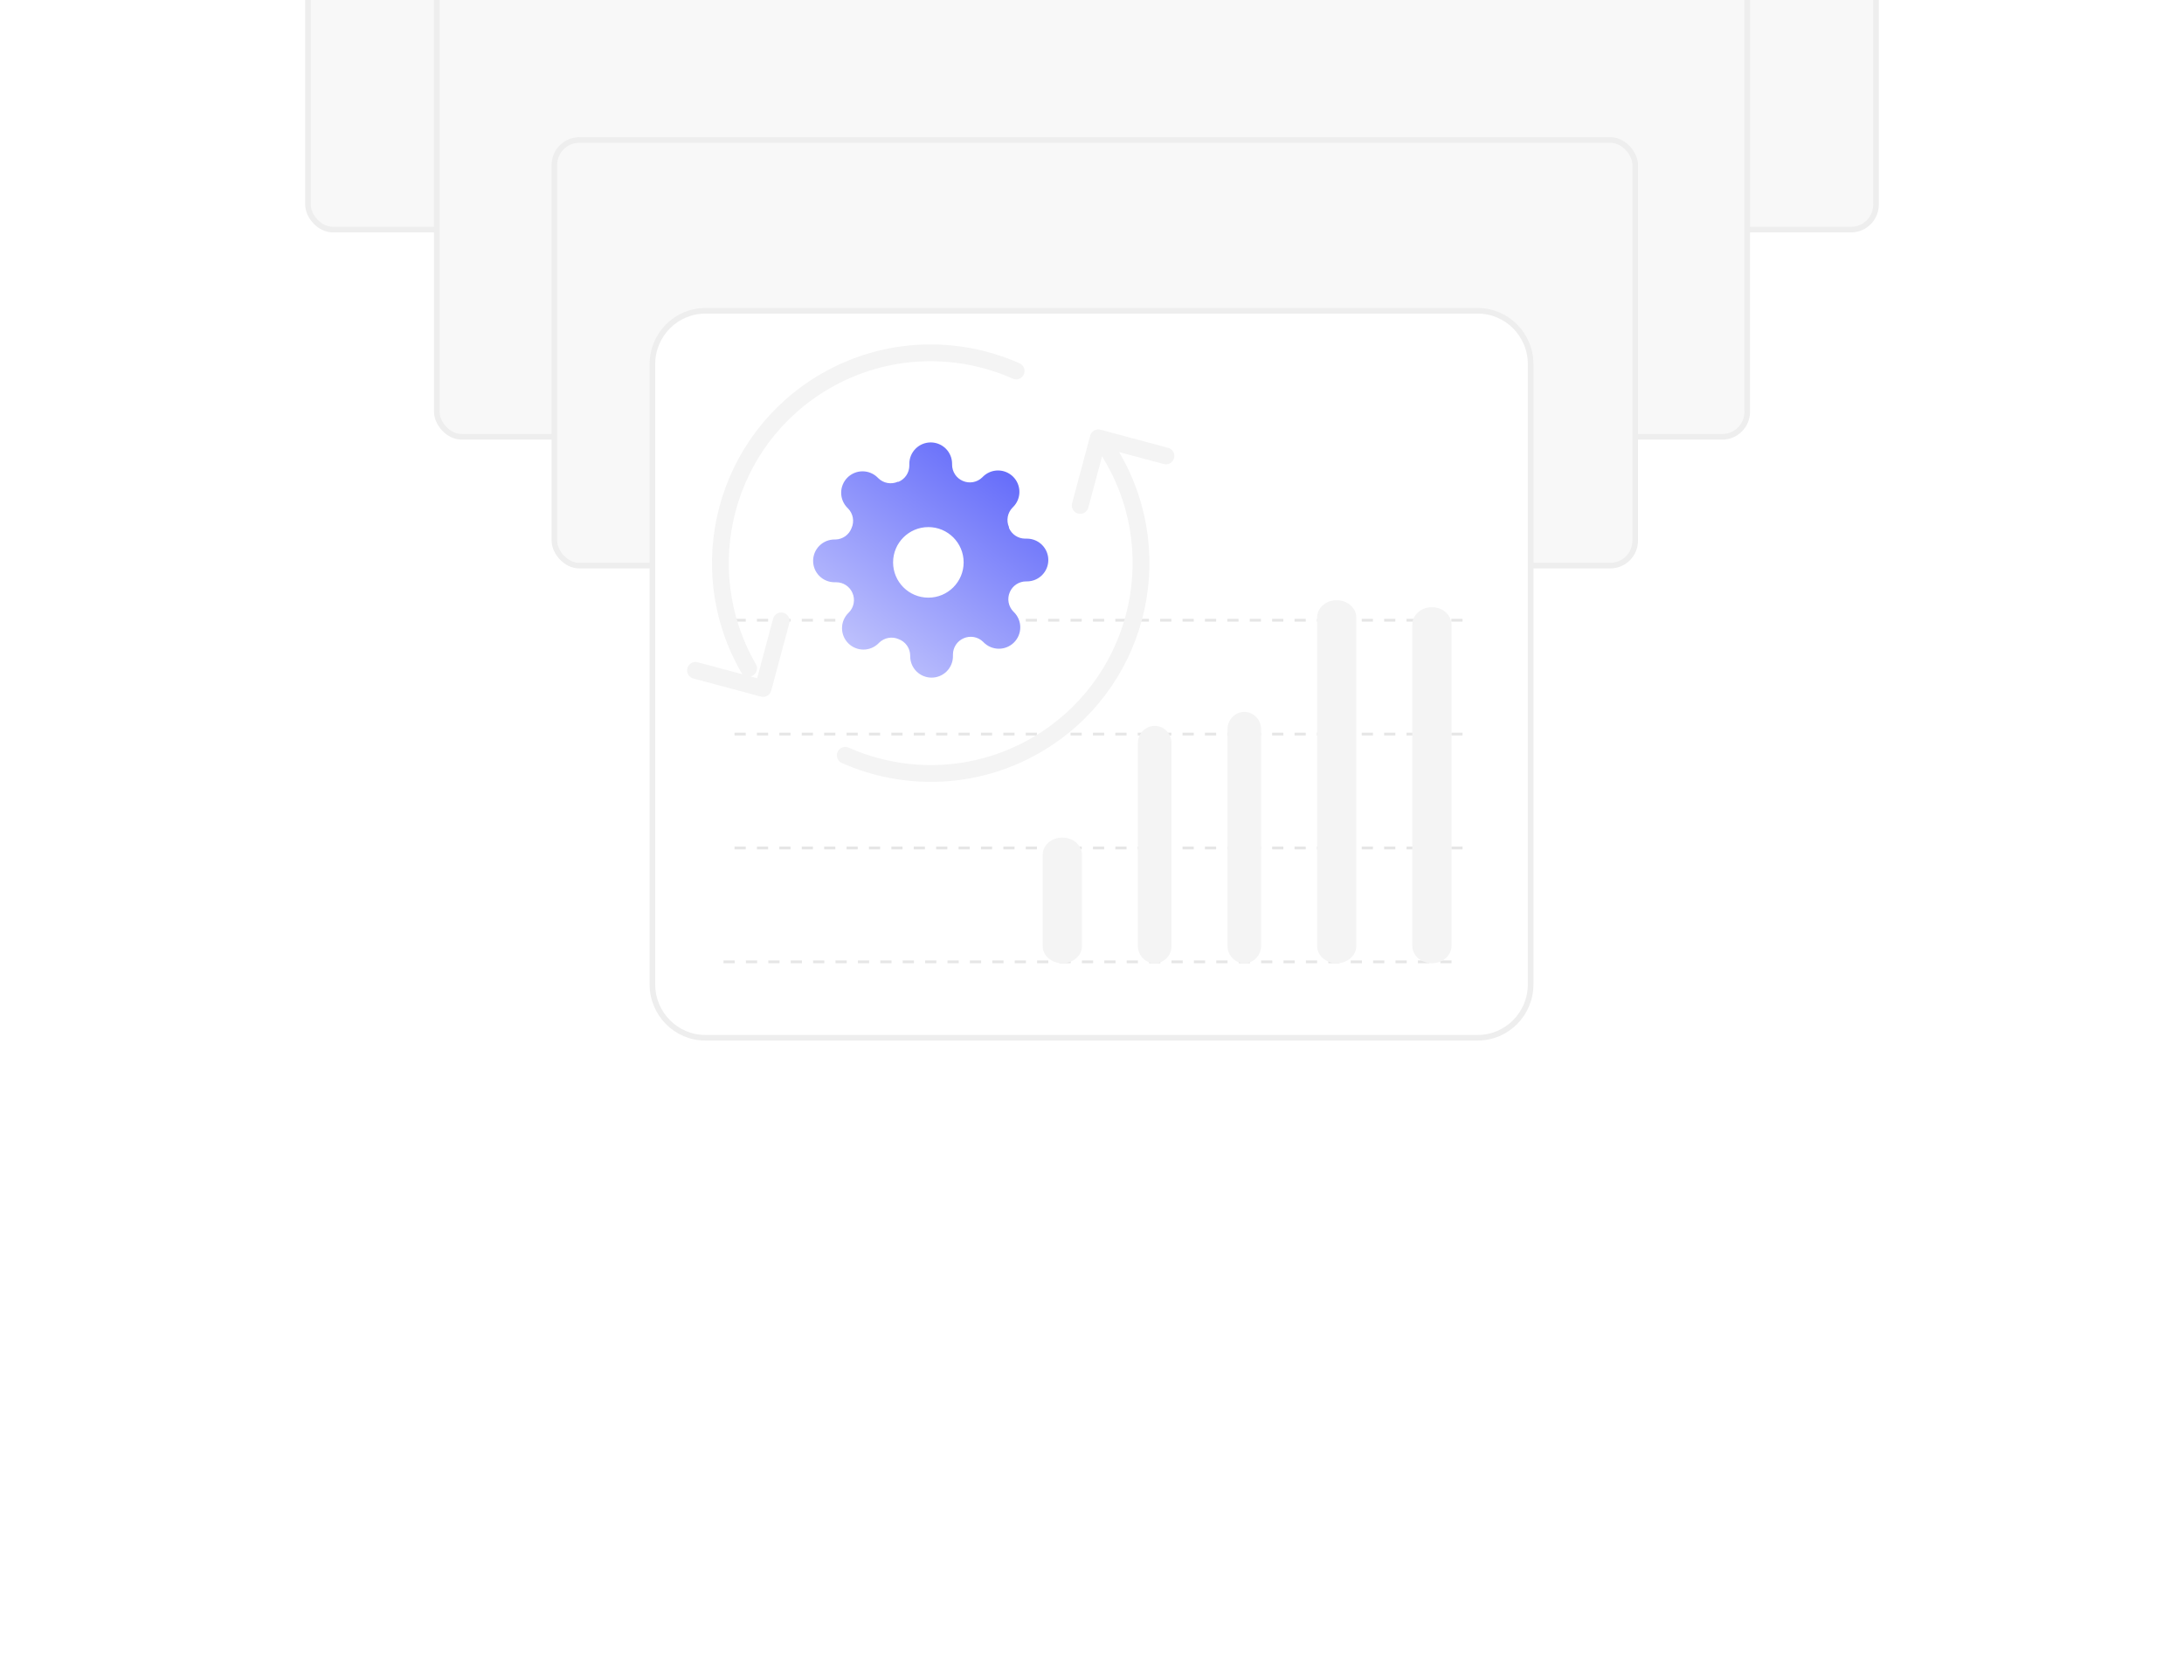 <svg width="390" height="300" viewBox="0 0 390 300" fill="none" xmlns="http://www.w3.org/2000/svg">
<g clip-path="url(#clip0_20125_12189)">
<rect x="55" y="-57" width="280" height="98" rx="4.452" fill="#F8F8F8" stroke="#EEEEEE"/>
<rect x="78" y="-20" width="234" height="98" rx="4.452" fill="#F8F8F8" stroke="#EEEEEE"/>
<rect x="99" y="25" width="193" height="76" rx="4.452" fill="#F8F8F8" stroke="#EEEEEE"/>
<g filter="url(#filter0_d_20125_12189)">
<path d="M263.883 51.5H125.947C120.725 51.5 116.5 55.776 116.5 61.039V171.766C116.5 177.029 120.725 181.304 125.947 181.304H263.883C269.106 181.304 273.33 177.029 273.33 171.766V61.039C273.33 55.776 269.106 51.5 263.883 51.5Z" fill="white" stroke="#EEEEEE"/>
<line x1="129.199" y1="167.75" x2="259.229" y2="167.75" stroke="black" stroke-opacity="0.1" stroke-width="0.5" stroke-dasharray="2 2"/>
<line x1="131.168" y1="147.417" x2="261.198" y2="147.417" stroke="black" stroke-opacity="0.1" stroke-width="0.5" stroke-dasharray="2 2"/>
<line x1="131.168" y1="127.083" x2="261.198" y2="127.083" stroke="black" stroke-opacity="0.1" stroke-width="0.5" stroke-dasharray="2 2"/>
<line x1="131.168" y1="106.75" x2="261.198" y2="106.75" stroke="black" stroke-opacity="0.1" stroke-width="0.5" stroke-dasharray="2 2"/>
<path d="M193.199 148.613C193.199 146.928 191.632 145.562 189.699 145.562C187.766 145.562 186.199 146.928 186.199 148.613V164.949C186.199 166.634 187.766 168 189.699 168C191.632 168 193.199 166.634 193.199 164.949V148.613Z" fill="#F4F4F4"/>
<path d="M209.199 128.701C209.199 126.997 207.856 125.616 206.199 125.616C204.542 125.616 203.199 126.997 203.199 128.701V164.915C203.199 166.619 204.542 168 206.199 168C207.856 168 209.199 166.619 209.199 164.915V128.701Z" fill="#F4F4F4"/>
<path d="M225.199 126.236C225.199 124.517 223.856 123.123 222.199 123.123C220.542 123.123 219.199 124.517 219.199 126.236V164.887C219.199 166.606 220.542 168 222.199 168C223.856 168 225.199 166.606 225.199 164.887V126.236Z" fill="#F4F4F4"/>
<path d="M242.199 106.265C242.199 104.56 240.632 103.178 238.699 103.178C236.766 103.178 235.199 104.56 235.199 106.265V164.913C235.199 166.618 236.766 168 238.699 168C240.632 168 242.199 166.618 242.199 164.913V106.265Z" fill="#F4F4F4"/>
<path d="M259.199 107.539C259.199 105.819 257.632 104.425 255.699 104.425C253.766 104.425 252.199 105.819 252.199 107.539V164.886C252.199 166.606 253.766 168 255.699 168C257.632 168 259.199 166.606 259.199 164.886V107.539Z" fill="#F4F4F4"/>
<path fill-rule="evenodd" clip-rule="evenodd" d="M180.109 103.561C179.997 102.942 180.072 102.303 180.326 101.727C180.568 101.163 180.97 100.681 181.483 100.342C181.995 100.003 182.595 99.821 183.209 99.818H183.381C184.394 99.818 185.365 99.416 186.081 98.7C186.797 97.984 187.199 97.013 187.199 96C187.199 94.987 186.797 94.016 186.081 93.3C185.365 92.584 184.394 92.182 183.381 92.182H183.056C182.442 92.179 181.842 91.997 181.33 91.658C180.818 91.319 180.416 90.837 180.174 90.273V90.12C179.92 89.544 179.844 88.906 179.956 88.286C180.068 87.667 180.364 87.095 180.804 86.645L180.918 86.531C181.273 86.176 181.555 85.755 181.747 85.292C181.939 84.828 182.038 84.331 182.038 83.83C182.038 83.328 181.939 82.831 181.747 82.367C181.555 81.904 181.273 81.483 180.918 81.128C180.564 80.773 180.143 80.492 179.679 80.299C179.216 80.107 178.719 80.008 178.217 80.008C177.715 80.008 177.218 80.107 176.755 80.299C176.291 80.492 175.87 80.773 175.516 81.128L175.401 81.243C174.951 81.683 174.38 81.978 173.76 82.09C173.141 82.203 172.502 82.127 171.926 81.873C171.362 81.631 170.88 81.229 170.541 80.717C170.202 80.204 170.02 79.604 170.017 78.99V78.818C170.017 77.806 169.615 76.834 168.899 76.118C168.183 75.402 167.212 75 166.199 75C165.187 75 164.215 75.402 163.499 76.118C162.783 76.834 162.381 77.806 162.381 78.818V79.143C162.379 79.757 162.197 80.357 161.857 80.87C161.518 81.382 161.037 81.784 160.472 82.025H160.319C159.743 82.28 159.105 82.355 158.485 82.243C157.866 82.131 157.295 81.836 156.845 81.395L156.73 81.281C156.376 80.926 155.954 80.644 155.491 80.452C155.027 80.26 154.531 80.161 154.029 80.161C153.527 80.161 153.03 80.26 152.567 80.452C152.103 80.644 151.682 80.926 151.327 81.281C150.972 81.635 150.691 82.057 150.499 82.52C150.306 82.984 150.208 83.481 150.208 83.982C150.208 84.484 150.306 84.981 150.499 85.444C150.691 85.908 150.972 86.329 151.327 86.684L151.442 86.798C151.882 87.248 152.177 87.82 152.29 88.439C152.402 89.058 152.326 89.697 152.072 90.273C151.854 90.866 151.462 91.38 150.948 91.748C150.434 92.115 149.821 92.32 149.189 92.335H149.017C148.005 92.335 147.034 92.737 146.318 93.453C145.601 94.169 145.199 95.14 145.199 96.153C145.199 97.165 145.601 98.137 146.318 98.853C147.034 99.569 148.005 99.971 149.017 99.971H149.342C149.956 99.973 150.556 100.155 151.069 100.495C151.581 100.834 151.983 101.315 152.225 101.88C152.479 102.456 152.555 103.095 152.442 103.714C152.33 104.333 152.035 104.905 151.595 105.355L151.48 105.469C151.125 105.824 150.844 106.245 150.651 106.708C150.459 107.172 150.36 107.669 150.36 108.17C150.36 108.672 150.459 109.169 150.651 109.633C150.844 110.096 151.125 110.517 151.48 110.872C151.835 111.227 152.256 111.508 152.719 111.701C153.183 111.893 153.68 111.992 154.181 111.992C154.683 111.992 155.18 111.893 155.644 111.701C156.107 111.508 156.528 111.227 156.883 110.872L156.997 110.757C157.447 110.317 158.019 110.022 158.638 109.91C159.257 109.797 159.896 109.873 160.472 110.127C161.065 110.345 161.579 110.737 161.947 111.251C162.314 111.765 162.519 112.378 162.534 113.01V113.182C162.534 114.194 162.936 115.166 163.652 115.882C164.368 116.598 165.339 117 166.352 117C167.365 117 168.336 116.598 169.052 115.882C169.768 115.166 170.17 114.194 170.17 113.182V112.857C170.173 112.243 170.355 111.643 170.694 111.131C171.033 110.618 171.515 110.217 172.079 109.975C172.655 109.72 173.294 109.645 173.913 109.757C174.532 109.869 175.104 110.164 175.554 110.605L175.668 110.719C176.023 111.074 176.444 111.356 176.908 111.548C177.371 111.74 177.868 111.839 178.37 111.839C178.871 111.839 179.368 111.74 179.832 111.548C180.295 111.356 180.716 111.074 181.071 110.719C181.426 110.365 181.708 109.943 181.9 109.48C182.092 109.016 182.191 108.52 182.191 108.018C182.191 107.516 182.092 107.019 181.9 106.556C181.708 106.092 181.426 105.671 181.071 105.316L180.956 105.202C180.516 104.752 180.221 104.18 180.109 103.561ZM165.779 102.72C169.258 102.72 172.079 99.9 172.079 96.42C172.079 92.941 169.258 90.12 165.779 90.12C162.299 90.12 159.479 92.941 159.479 96.42C159.479 99.9 162.299 102.72 165.779 102.72Z" fill="url(#paint0_linear_20125_12189)"/>
<path d="M150.942 130.874C161.541 135.577 174.165 135.321 184.976 129.08C202.937 118.71 209.091 95.743 198.721 77.782L197.617 75.869M133.676 115.335C123.306 97.374 129.46 74.407 147.421 64.037C158.232 57.796 170.856 57.54 181.455 62.243M124.199 115.705L136.269 118.939L139.503 106.869M192.895 86.246L196.129 74.176L208.199 77.41" stroke="#F4F4F4" stroke-width="3" stroke-linecap="round" stroke-linejoin="round"/>
</g>
</g>
<defs>
<filter id="filter0_d_20125_12189" x="86" y="25" width="217.83" height="190.804" filterUnits="userSpaceOnUse" color-interpolation-filters="sRGB">
<feFlood flood-opacity="0" result="BackgroundImageFix"/>
<feColorMatrix in="SourceAlpha" type="matrix" values="0 0 0 0 0 0 0 0 0 0 0 0 0 0 0 0 0 0 127 0" result="hardAlpha"/>
<feOffset dy="4"/>
<feGaussianBlur stdDeviation="15"/>
<feComposite in2="hardAlpha" operator="out"/>
<feColorMatrix type="matrix" values="0 0 0 0 0 0 0 0 0 0 0 0 0 0 0 0 0 0 0.05 0"/>
<feBlend mode="normal" in2="BackgroundImageFix" result="effect1_dropShadow_20125_12189"/>
<feBlend mode="normal" in="SourceGraphic" in2="effect1_dropShadow_20125_12189" result="shape"/>
</filter>
<linearGradient id="paint0_linear_20125_12189" x1="132.984" y1="136.529" x2="196.713" y2="50.494" gradientUnits="userSpaceOnUse">
<stop stop-color="white"/>
<stop offset="1" stop-color="#1F2AF7"/>
</linearGradient>
<clipPath id="clip0_20125_12189">
<rect width="390" height="300" fill="white"/>
</clipPath>
</defs>
</svg>
